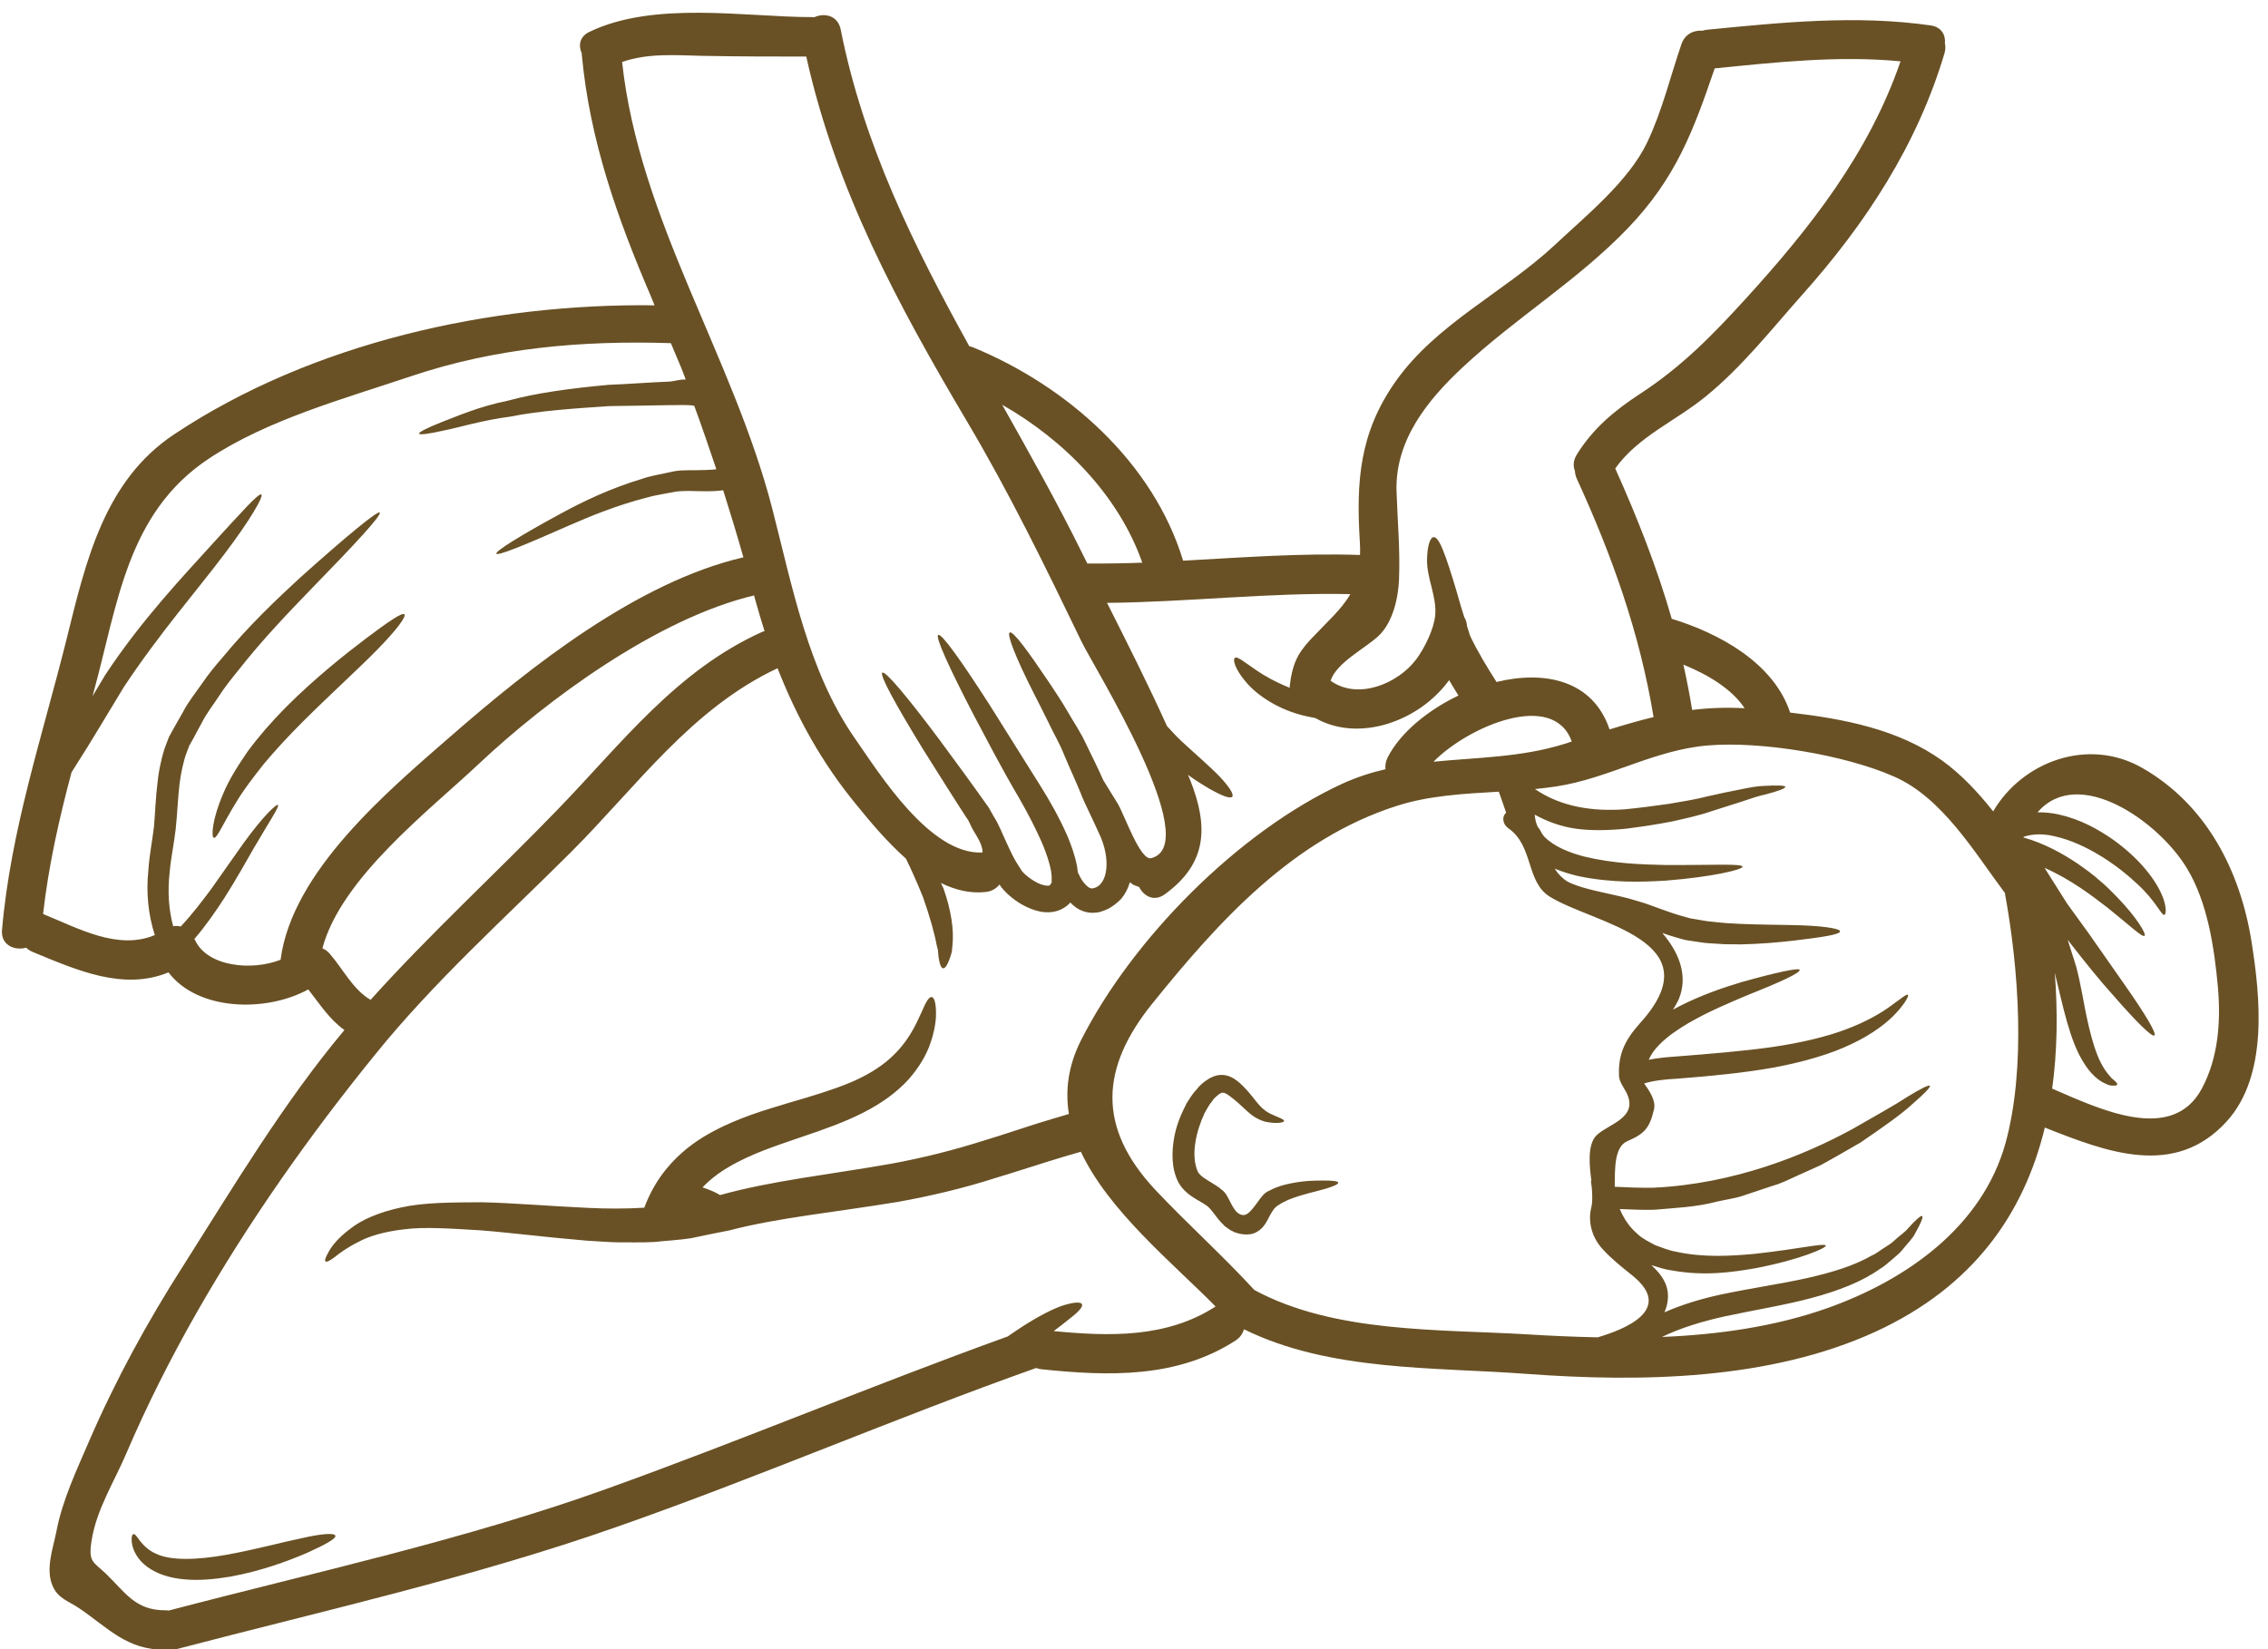 <?xml version="1.0" encoding="UTF-8" standalone="no"?><svg xmlns="http://www.w3.org/2000/svg" xmlns:xlink="http://www.w3.org/1999/xlink" fill="#695125" height="87.7" preserveAspectRatio="xMidYMid meet" version="1" viewBox="3.9 19.5 120.6 87.7" width="120.6" zoomAndPan="magnify"><g id="change1_1"><path d="M 43.43 49.141 C 43.09 47.938 42.727 46.75 42.355 45.574 C 41.797 45.652 41.312 45.625 40.852 45.617 C 40.629 45.609 40.387 45.609 40.203 45.617 C 40.113 45.617 39.984 45.633 39.875 45.641 L 39.574 45.695 C 39.148 45.785 38.727 45.836 38.332 45.953 C 36.711 46.367 35.305 46.945 34.137 47.457 C 31.809 48.488 30.355 49.082 30.293 48.945 C 30.238 48.816 31.543 47.992 33.809 46.766 C 34.941 46.156 36.352 45.473 38.059 44.961 C 38.477 44.812 38.93 44.746 39.387 44.641 L 39.758 44.562 C 39.875 44.547 39.973 44.527 40.117 44.52 C 40.398 44.508 40.621 44.508 40.867 44.508 C 41.258 44.5 41.645 44.5 41.992 44.457 C 41.613 43.332 41.23 42.207 40.816 41.082 C 40.512 41.012 39.957 41.055 39.484 41.047 C 38.379 41.07 37.316 41.082 36.305 41.098 C 34.32 41.23 32.535 41.355 31.047 41.656 C 29.539 41.852 28.363 42.223 27.527 42.391 C 26.695 42.578 26.215 42.641 26.184 42.562 C 26.164 42.488 26.59 42.262 27.387 41.949 C 28.199 41.641 29.352 41.125 30.883 40.816 C 32.375 40.406 34.227 40.152 36.277 39.965 C 37.281 39.93 38.344 39.84 39.449 39.797 C 39.727 39.789 40.008 39.684 40.285 39.684 C 40.316 39.684 40.344 39.684 40.363 39.684 C 40.113 38.984 39.848 38.426 39.574 37.75 C 34.844 37.602 30.301 37.988 25.773 39.504 C 22.223 40.699 18.121 41.816 14.984 43.906 C 10.629 46.805 10.156 51.684 8.867 56.352 C 8.848 56.406 8.832 56.465 8.82 56.527 C 9.039 56.156 9.262 55.785 9.492 55.402 C 11.457 52.426 13.664 50.125 15.188 48.434 C 16.719 46.766 17.668 45.688 17.801 45.801 C 17.918 45.898 17.227 47.129 15.828 48.973 C 14.453 50.809 12.371 53.188 10.484 56.043 C 9.602 57.484 8.742 58.957 7.926 60.223 C 7.848 60.34 7.781 60.461 7.703 60.578 C 7.043 63.051 6.48 65.547 6.191 68.105 C 6.191 68.113 6.199 68.113 6.199 68.113 C 8.086 68.879 10.168 70.055 12.133 69.23 C 11.781 68.16 11.664 66.957 11.789 65.785 C 11.84 65.008 12 64.199 12.086 63.484 C 12.152 62.723 12.176 61.922 12.281 61.074 C 12.316 60.746 12.371 60.41 12.449 60.074 C 12.516 59.754 12.621 59.363 12.734 59.09 L 12.816 58.875 L 12.859 58.762 L 12.879 58.707 L 12.914 58.637 L 12.93 58.613 L 13.16 58.195 C 13.32 57.918 13.473 57.645 13.629 57.371 C 13.914 56.812 14.305 56.344 14.641 55.855 C 14.977 55.359 15.348 54.91 15.719 54.484 C 17.156 52.738 18.633 51.355 19.867 50.215 C 22.379 47.965 23.984 46.652 24.09 46.758 C 24.215 46.883 22.797 48.418 20.457 50.816 C 19.293 52.027 17.906 53.449 16.555 55.172 C 16.215 55.59 15.863 56.031 15.555 56.504 C 15.25 56.98 14.879 57.434 14.621 57.957 C 14.48 58.219 14.34 58.469 14.203 58.734 L 13.984 59.125 L 13.969 59.141 L 13.957 59.18 L 13.914 59.293 L 13.832 59.508 C 13.711 59.816 13.668 60.039 13.594 60.336 C 13.531 60.613 13.48 60.914 13.445 61.215 C 13.355 61.992 13.328 62.793 13.242 63.598 C 13.141 64.449 12.984 65.156 12.922 65.883 C 12.805 66.918 12.871 67.883 13.109 68.762 C 13.25 68.734 13.383 68.742 13.508 68.777 C 14.133 68.113 14.66 67.414 15.145 66.762 C 15.816 65.812 16.395 64.98 16.883 64.297 C 17.883 62.918 18.602 62.242 18.68 62.312 C 18.77 62.391 18.227 63.18 17.387 64.625 C 16.969 65.352 16.477 66.238 15.844 67.238 C 15.395 67.93 14.879 68.691 14.234 69.441 C 14.242 69.445 14.25 69.453 14.258 69.469 C 14.895 70.914 17.277 71.152 18.82 70.543 C 19.426 65.848 24.516 61.578 27.848 58.672 C 32.082 54.98 37.773 50.453 43.43 49.141 Z M 44.438 53.102 C 44.48 53.086 44.516 53.082 44.555 53.066 C 44.383 52.516 44.215 51.961 44.059 51.398 C 44.039 51.32 44.02 51.242 43.996 51.168 C 38.875 52.383 32.996 56.699 29.332 60.152 C 26.738 62.598 22.039 66.191 21.043 69.938 C 21.176 69.992 21.309 70.074 21.426 70.215 C 22.133 71.02 22.656 72.121 23.605 72.676 C 26.785 69.141 30.285 65.938 33.586 62.52 C 36.98 59.008 39.875 55.156 44.438 53.102 Z M 61.719 49.469 C 62.691 49.477 63.668 49.461 64.641 49.426 C 63.395 45.871 60.496 42.906 57.191 41.027 C 58.664 43.648 60.148 46.281 61.488 49.008 C 61.566 49.16 61.641 49.312 61.719 49.469 Z M 81.453 56.492 C 81.285 56.219 81.117 55.953 80.957 55.672 C 79.379 57.855 76.168 59.012 73.848 57.691 C 73.57 57.637 73.281 57.582 72.988 57.496 C 71.73 57.141 70.699 56.43 70.148 55.766 C 69.559 55.074 69.449 54.59 69.559 54.492 C 69.684 54.375 70.105 54.742 70.707 55.148 C 71.16 55.457 71.762 55.793 72.48 56.078 C 72.48 56.031 72.48 55.98 72.488 55.934 C 72.613 54.883 72.863 54.281 73.598 53.5 C 74.492 52.551 75.234 51.914 75.703 51.098 C 71.383 51.004 67.086 51.523 62.766 51.562 C 63.855 53.723 64.953 55.902 65.953 58.113 C 66.184 58.371 66.43 58.637 66.707 58.902 C 67.484 59.621 68.246 60.27 68.762 60.809 C 69.266 61.348 69.523 61.746 69.426 61.871 C 69.32 61.996 68.883 61.828 68.238 61.465 C 67.902 61.27 67.496 61.02 67.07 60.711 C 67.105 60.797 67.141 60.887 67.184 60.977 C 68.176 63.48 68.086 65.422 65.848 67.055 C 65.277 67.477 64.719 67.168 64.473 66.672 L 64.41 66.652 C 64.312 66.609 64.191 66.582 64.109 66.52 C 64.066 66.492 64.023 66.457 63.98 66.422 C 63.891 66.727 63.746 67.027 63.523 67.301 C 63.34 67.496 63.066 67.699 62.949 67.762 L 62.832 67.832 C 62.766 67.859 62.691 67.895 62.621 67.922 C 62.473 67.973 62.328 68.035 62.172 68.035 C 61.879 68.078 61.566 68.008 61.312 67.883 C 61.102 67.777 60.949 67.637 60.809 67.496 C 60.762 67.555 60.738 67.582 60.738 67.586 L 60.734 67.586 L 60.711 67.602 L 60.645 67.664 L 60.496 67.77 C 60.062 68.051 59.566 68.051 59.203 67.98 C 58.832 67.902 58.527 67.762 58.246 67.609 C 57.965 67.449 57.723 67.266 57.484 67.051 C 57.379 66.957 57.211 66.77 57.156 66.699 C 57.105 66.629 57.078 66.59 57.051 66.539 C 56.883 66.75 56.645 66.902 56.324 66.938 C 55.492 67.035 54.695 66.832 53.934 66.461 C 53.977 66.559 54.027 66.66 54.074 66.762 C 54.473 67.895 54.641 68.973 54.543 69.816 C 54.535 69.914 54.527 70.012 54.516 70.102 C 54.492 70.188 54.473 70.266 54.453 70.332 C 54.402 70.48 54.359 70.598 54.312 70.703 C 54.219 70.898 54.137 71.004 54.051 70.996 C 53.969 70.992 53.906 70.871 53.855 70.656 C 53.828 70.551 53.809 70.418 53.793 70.266 C 53.785 70.195 53.781 70.109 53.773 70.027 C 53.754 69.949 53.73 69.871 53.711 69.781 C 53.594 69.141 53.328 68.188 52.969 67.184 C 52.66 66.426 52.355 65.734 52.074 65.168 C 51.055 64.262 50.152 63.18 49.449 62.312 C 47.602 60.074 46.27 57.652 45.246 55.039 C 40.656 57.195 37.777 61.305 34.27 64.812 C 30.742 68.336 26.98 71.703 23.844 75.59 C 20.328 79.922 17.102 84.5 14.34 89.34 C 12.969 91.75 11.719 94.227 10.629 96.77 C 9.98 98.301 9.016 99.797 8.766 101.465 C 8.59 102.578 8.855 102.555 9.527 103.191 C 10.547 104.168 11.09 105.16 12.707 105.141 C 12.77 105.141 12.816 105.148 12.871 105.156 C 20.672 103.105 28.57 101.41 36.176 98.676 C 43.328 96.105 50.336 93.156 57.484 90.578 C 57.637 90.473 57.797 90.359 57.965 90.25 C 58.797 89.691 59.621 89.23 60.285 88.977 C 60.93 88.754 61.363 88.719 61.43 88.859 C 61.508 89.012 61.195 89.32 60.672 89.719 C 60.461 89.887 60.211 90.082 59.93 90.293 C 62.898 90.578 65.934 90.668 68.539 88.984 C 66.238 86.652 62.844 83.898 61.375 80.754 C 60.789 80.922 60.215 81.09 59.645 81.27 C 58.715 81.555 57.832 81.855 56.926 82.121 C 55.152 82.695 53.332 83.121 51.641 83.422 C 48.266 83.98 45.262 84.262 42.699 84.934 C 41.992 85.07 41.312 85.211 40.652 85.352 C 39.973 85.457 39.316 85.484 38.672 85.555 C 38.035 85.59 37.422 85.566 36.828 85.574 C 36.227 85.566 35.66 85.512 35.109 85.484 C 32.914 85.301 31.055 85.059 29.457 84.934 C 27.855 84.84 26.492 84.742 25.43 84.875 C 24.355 84.996 23.523 85.238 22.934 85.562 C 22.344 85.859 21.945 86.156 21.691 86.363 C 21.426 86.559 21.266 86.637 21.211 86.586 C 21.156 86.547 21.195 86.391 21.371 86.086 C 21.539 85.77 21.887 85.328 22.504 84.867 C 23.109 84.379 24.047 83.969 25.242 83.715 C 26.449 83.449 27.867 83.449 29.527 83.441 C 31.188 83.477 33.09 83.645 35.215 83.742 C 36.156 83.785 37.145 83.793 38.16 83.73 C 38.449 82.953 38.859 82.234 39.363 81.633 C 40.027 80.828 40.816 80.234 41.594 79.797 C 43.16 78.922 44.617 78.531 45.871 78.145 C 47.129 77.781 48.203 77.453 49.086 77.086 C 49.973 76.715 50.656 76.289 51.172 75.84 C 52.203 74.938 52.598 73.988 52.871 73.402 C 53.133 72.793 53.289 72.508 53.445 72.527 C 53.578 72.543 53.695 72.855 53.668 73.59 C 53.648 73.953 53.57 74.43 53.367 75 C 53.172 75.574 52.801 76.238 52.223 76.895 C 51.637 77.547 50.816 78.16 49.824 78.664 C 48.84 79.168 47.695 79.578 46.457 79.992 C 45.227 80.418 43.863 80.844 42.629 81.578 C 42.125 81.871 41.664 82.227 41.258 82.648 C 41.629 82.781 41.941 82.898 42.164 83.047 C 42.18 83.051 42.18 83.059 42.188 83.059 C 44.949 82.289 48.023 81.969 51.293 81.391 C 52.922 81.09 54.555 80.691 56.301 80.133 C 57.176 79.871 58.086 79.559 59.008 79.266 C 59.566 79.09 60.152 78.922 60.738 78.746 C 60.539 77.504 60.691 76.203 61.375 74.84 C 64.113 69.426 69.77 63.711 75.297 61.172 C 76.051 60.832 76.805 60.586 77.574 60.41 C 77.547 60.207 77.582 59.992 77.695 59.77 C 78.355 58.484 79.797 57.281 81.453 56.492 Z M 87.094 59.062 C 87.223 59.02 87.352 58.98 87.477 58.938 C 86.504 56.191 81.969 58.133 80.125 60.012 C 82.453 59.781 84.801 59.781 87.094 59.062 Z M 91.137 73.883 C 95.094 69.488 88.613 68.629 86.309 67.188 C 85.031 66.395 85.457 64.484 84.102 63.547 C 83.836 63.367 83.723 62.961 83.988 62.723 C 83.863 62.348 83.73 61.977 83.598 61.605 C 81.754 61.711 79.887 61.809 78.176 62.359 C 72.656 64.121 68.727 68.469 65.176 72.871 C 62.43 76.273 62.207 79.445 65.344 82.793 C 67.059 84.609 68.914 86.273 70.602 88.109 C 74.848 90.402 80.383 90.188 85.094 90.465 C 86.332 90.543 87.59 90.598 88.852 90.625 C 90.215 90.227 92.996 89.168 90.676 87.316 C 90.141 86.887 89.613 86.469 89.148 85.965 C 88.566 85.352 88.316 84.512 88.52 83.695 C 88.586 83.449 88.574 83.039 88.543 82.668 L 88.496 82.312 L 88.523 82.312 C 88.434 81.613 88.273 80.391 88.797 79.879 C 89.441 79.258 91.09 78.949 90.363 77.566 C 90.25 77.355 90.008 77.027 89.992 76.742 C 89.93 75.527 90.336 74.777 91.137 73.883 Z M 93.879 57.258 C 94.773 57.148 95.695 57.113 96.672 57.168 C 95.969 56.113 94.672 55.359 93.414 54.848 C 93.59 55.645 93.75 56.449 93.879 57.258 Z M 104.961 22.762 C 101.668 22.445 98.355 22.809 95.078 23.137 C 93.949 26.441 93.023 28.965 90.461 31.637 C 87.758 34.449 84.5 36.395 81.668 39.043 C 79.816 40.773 78.078 42.906 78.16 45.625 C 78.211 47.184 78.355 48.727 78.293 50.293 C 78.258 51.277 77.973 52.586 77.219 53.305 C 76.527 53.969 74.98 54.723 74.652 55.703 C 76.098 56.75 78.246 55.863 79.215 54.555 C 79.656 53.961 80.141 52.969 80.215 52.242 C 80.312 51.242 79.77 50.273 79.781 49.273 C 79.797 48.539 79.938 48.098 80.125 48.07 C 80.328 48.043 80.535 48.469 80.773 49.133 C 81.004 49.781 81.285 50.691 81.566 51.691 C 81.633 51.906 81.699 52.117 81.762 52.324 C 81.844 52.453 81.898 52.613 81.906 52.793 C 81.965 52.977 82.02 53.152 82.074 53.32 C 82.48 54.172 82.969 54.973 83.477 55.77 C 86.035 55.148 88.602 55.668 89.488 58.293 C 90.277 58.051 91.047 57.824 91.828 57.637 C 91.094 53.172 89.621 49.047 87.734 44.934 C 87.68 44.801 87.652 44.676 87.645 44.547 C 87.547 44.297 87.551 44.004 87.734 43.695 C 88.594 42.297 89.746 41.336 91.117 40.441 C 93.324 39 94.945 37.344 96.715 35.402 C 100.18 31.602 103.281 27.637 104.961 22.762 Z M 110.551 80.266 C 111.625 76.324 111.25 71.031 110.516 67.043 C 110.516 67.027 110.516 67.016 110.516 67 C 108.902 64.848 107.188 61.922 104.609 60.797 C 101.977 59.637 97.531 58.91 94.723 59.145 C 91.844 59.383 89.441 60.906 86.637 61.328 C 86.27 61.383 85.898 61.426 85.52 61.465 C 86.93 62.43 88.621 62.66 90.285 62.543 C 91.102 62.465 91.918 62.355 92.656 62.25 C 93.375 62.125 94.043 62.023 94.672 61.859 C 95.289 61.719 95.859 61.594 96.387 61.496 C 96.895 61.391 97.336 61.305 97.699 61.297 C 98.418 61.258 98.824 61.27 98.832 61.348 C 98.844 61.43 98.469 61.57 97.77 61.754 C 97.414 61.828 96.992 61.969 96.527 62.129 C 96.043 62.285 95.492 62.457 94.883 62.652 C 94.277 62.863 93.562 63.02 92.801 63.191 C 92.039 63.34 91.258 63.457 90.391 63.57 C 89.531 63.66 88.477 63.695 87.617 63.562 C 86.875 63.449 86.16 63.184 85.508 62.828 C 85.527 63.059 85.574 63.27 85.664 63.465 C 85.766 63.59 85.836 63.711 85.891 63.828 C 85.945 63.891 85.98 63.969 86.051 64.031 C 86.582 64.547 87.363 64.848 88.125 65.051 C 89.676 65.43 91.195 65.477 92.445 65.504 C 94.961 65.52 96.547 65.414 96.559 65.598 C 96.559 65.742 95.031 66.133 92.465 66.336 C 91.18 66.414 89.621 66.461 87.875 66.105 C 87.457 66.008 87.016 65.883 86.574 65.699 C 86.75 65.988 86.973 66.203 87.223 66.371 C 87.309 66.414 87.395 66.461 87.488 66.496 C 88.16 66.777 89.039 66.938 90.07 67.176 C 90.32 67.23 90.605 67.309 90.859 67.387 C 91.117 67.461 91.383 67.539 91.66 67.645 C 92.227 67.84 92.754 68.055 93.281 68.203 L 93.68 68.312 C 93.75 68.348 93.953 68.363 94.078 68.391 C 94.359 68.434 94.66 68.504 94.91 68.516 C 95.176 68.547 95.434 68.574 95.695 68.594 C 95.953 68.609 96.211 68.621 96.465 68.637 C 97.48 68.68 98.406 68.68 99.195 68.699 C 100.762 68.727 101.746 68.875 101.746 69.035 C 101.738 69.203 100.789 69.348 99.23 69.531 C 98.449 69.621 97.512 69.703 96.449 69.727 C 96.184 69.719 95.91 69.719 95.633 69.719 C 95.344 69.699 95.051 69.684 94.758 69.664 C 94.449 69.648 94.184 69.586 93.891 69.551 C 93.73 69.516 93.633 69.523 93.422 69.469 L 92.961 69.336 C 92.723 69.273 92.508 69.195 92.289 69.117 C 93.145 70.109 93.695 71.359 93.172 72.633 C 93.102 72.793 92.988 72.988 92.863 73.199 C 92.969 73.137 93.082 73.082 93.184 73.023 C 94.406 72.402 95.547 72.023 96.488 71.738 C 98.406 71.199 99.535 70.969 99.594 71.074 C 99.664 71.234 98.551 71.738 96.75 72.457 C 95.855 72.836 94.777 73.281 93.672 73.918 C 93.137 74.238 92.578 74.605 92.129 75.066 C 91.887 75.309 91.691 75.574 91.57 75.863 C 92.066 75.762 92.562 75.723 93.031 75.688 C 94.828 75.547 96.566 75.406 98.098 75.191 C 99.629 74.969 100.984 74.652 102.059 74.246 C 103.137 73.844 103.961 73.359 104.465 72.98 C 104.996 72.605 105.289 72.34 105.359 72.41 C 105.398 72.465 105.246 72.801 104.785 73.312 C 104.309 73.848 103.516 74.473 102.391 75.008 C 101.27 75.555 99.852 75.965 98.273 76.266 C 96.68 76.555 94.945 76.723 93.109 76.867 C 92.445 76.902 91.844 76.965 91.328 77.121 C 91.594 77.504 91.961 78.02 91.852 78.496 C 91.621 79.469 91.375 79.789 90.438 80.188 C 89.719 80.496 89.777 81.703 89.762 82.617 C 90.43 82.648 91.109 82.68 91.809 82.668 C 96.141 82.465 99.887 80.922 102.41 79.543 C 103.645 78.832 104.672 78.266 105.359 77.812 C 106.062 77.383 106.469 77.184 106.52 77.246 C 106.566 77.309 106.254 77.645 105.633 78.18 C 105.035 78.742 104.059 79.426 102.828 80.266 C 102.188 80.633 101.484 81.047 100.719 81.465 C 100.32 81.648 99.906 81.836 99.48 82.023 C 99.055 82.215 98.629 82.438 98.148 82.57 C 97.68 82.73 97.195 82.891 96.707 83.051 C 96.219 83.234 95.688 83.289 95.164 83.414 C 94.113 83.695 92.988 83.742 91.852 83.84 C 91.234 83.855 90.637 83.828 90.031 83.801 C 90.25 84.316 90.551 84.77 90.957 85.113 C 91.234 85.379 91.586 85.547 91.926 85.727 C 92.289 85.855 92.641 86.008 93.023 86.07 C 94.512 86.398 95.961 86.293 97.141 86.191 C 99.508 85.938 100.949 85.582 100.988 85.75 C 101.023 85.859 99.668 86.484 97.246 86.949 C 96.035 87.16 94.535 87.379 92.82 87.07 C 92.453 87.027 92.09 86.902 91.711 86.785 C 92.297 87.328 92.73 87.93 92.555 88.824 C 92.523 88.992 92.465 89.145 92.41 89.293 C 93.344 88.879 94.367 88.574 95.406 88.348 C 97.055 88 98.613 87.781 99.977 87.477 C 101.348 87.168 102.535 86.797 103.43 86.273 C 103.676 86.176 103.855 86.008 104.051 85.891 C 104.246 85.758 104.449 85.652 104.59 85.512 C 104.883 85.23 105.184 85.051 105.379 84.805 C 105.789 84.352 106.051 84.129 106.113 84.176 C 106.176 84.219 106.051 84.539 105.75 85.07 C 105.625 85.352 105.328 85.629 105.043 85.988 C 104.895 86.176 104.699 86.316 104.512 86.484 C 104.309 86.645 104.113 86.848 103.867 86.984 C 102.934 87.656 101.652 88.152 100.234 88.531 C 98.816 88.914 97.246 89.16 95.66 89.5 C 94.414 89.773 93.262 90.125 92.27 90.605 C 95.273 90.48 98.266 90.062 101.074 89.07 C 105.246 87.586 109.312 84.766 110.551 80.266 Z M 123.625 69.586 C 124.094 72.543 124.52 76.699 122.305 79.141 C 119.535 82.18 115.91 80.766 112.633 79.469 C 111.527 84.039 108.844 87.922 103.641 90.32 C 98.008 92.906 91.152 93.016 85.094 92.57 C 80.133 92.199 74.605 92.445 70.047 90.195 C 69.984 90.418 69.852 90.625 69.609 90.789 C 66.496 92.809 62.844 92.695 59.293 92.324 C 59.191 92.316 59.09 92.289 59 92.254 C 51.516 94.91 44.219 98.07 36.73 100.695 C 29.07 103.387 21.176 105.141 13.336 107.195 C 13.168 107.242 13.008 107.242 12.859 107.215 C 12.809 107.223 12.762 107.238 12.707 107.238 C 10.637 107.266 9.66 106.078 8.094 105.023 C 7.543 104.652 7.004 104.52 6.711 103.875 C 6.297 102.973 6.723 101.848 6.898 100.953 C 7.207 99.312 7.969 97.699 8.625 96.176 C 10.035 92.91 11.746 89.781 13.664 86.785 C 16.344 82.562 18.992 78.125 22.215 74.281 C 21.418 73.715 20.895 72.891 20.293 72.121 C 18.051 73.352 14.418 73.27 12.859 71.215 C 10.461 72.199 8.016 71.109 5.648 70.133 C 5.508 70.074 5.387 70 5.293 69.902 C 4.668 70.074 3.93 69.762 4.008 68.949 C 4.469 63.625 6.164 58.621 7.445 53.473 C 8.457 49.398 9.426 45.086 13.152 42.605 C 20.477 37.727 29.984 35.625 38.707 35.738 C 38.637 35.574 38.574 35.414 38.512 35.262 C 36.723 31.098 35.246 26.918 34.836 22.391 C 34.836 22.375 34.836 22.363 34.836 22.34 C 34.648 21.93 34.711 21.445 35.242 21.195 C 38.688 19.531 43.57 20.41 47.066 20.41 C 47.113 20.41 47.156 20.418 47.199 20.418 C 47.734 20.168 48.449 20.316 48.602 21.062 C 49.824 27.219 52.508 32.605 55.445 37.918 C 55.508 37.93 55.578 37.945 55.641 37.973 C 60.613 40.02 65.215 44.059 66.812 49.32 C 69.949 49.148 73.082 48.91 76.219 49.016 C 76.227 48.805 76.227 48.586 76.211 48.355 C 76.008 45.109 76.184 42.535 78.098 39.805 C 80.258 36.723 83.879 35.047 86.574 32.531 C 88.23 30.977 90.504 29.141 91.492 27.066 C 92.289 25.387 92.711 23.594 93.309 21.852 C 93.492 21.309 93.969 21.098 94.422 21.133 C 94.5 21.109 94.582 21.09 94.668 21.082 C 98.648 20.691 102.59 20.285 106.566 20.852 C 107.141 20.938 107.363 21.363 107.32 21.805 C 107.355 21.957 107.355 22.133 107.301 22.32 C 105.859 27.191 103.102 31.41 99.73 35.18 C 98.105 37.008 96.52 39.027 94.609 40.578 C 93.004 41.898 91.02 42.695 89.789 44.414 C 90.969 47.043 92.012 49.684 92.793 52.41 C 95.344 53.188 98.219 54.766 99.09 57.398 C 101.926 57.727 104.84 58.281 107.16 59.941 C 108.195 60.684 109.074 61.633 109.887 62.652 C 111.426 60.012 114.926 58.691 117.812 60.34 C 121.215 62.285 123.023 65.797 123.625 69.586 Z M 61.355 66.184 C 61.363 66.184 61.375 66.211 61.375 66.211 L 61.426 66.297 C 61.496 66.414 61.578 66.492 61.656 66.582 C 61.824 66.742 61.93 66.77 62.02 66.742 C 62.809 66.602 63.004 65.191 62.336 63.812 C 62.18 63.457 62.012 63.117 61.844 62.754 C 61.668 62.383 61.488 62.012 61.355 61.66 C 61.055 60.93 60.762 60.312 60.496 59.672 C 60.25 59.035 59.902 58.469 59.645 57.91 C 59.379 57.355 59.105 56.84 58.867 56.363 C 57.902 54.465 57.426 53.227 57.59 53.137 C 57.766 53.039 58.551 54.109 59.734 55.867 C 60.027 56.309 60.348 56.793 60.672 57.344 C 60.984 57.895 61.367 58.441 61.668 59.105 C 61.957 59.699 62.285 60.355 62.566 60.992 C 62.809 61.383 63.066 61.801 63.348 62.262 C 63.691 62.844 64.535 65.289 65.113 65.141 C 67.984 64.414 62.031 54.926 61.406 53.617 C 59.496 49.656 57.559 45.68 55.309 41.895 C 51.629 35.676 48.344 29.594 46.773 22.508 C 45.344 22.508 43.094 22.508 41.215 22.469 C 39.781 22.434 38.336 22.32 36.98 22.797 C 37.891 31.195 42.859 38.422 44.957 46.52 C 46.023 50.656 46.875 55.207 49.363 58.777 C 50.664 60.641 53.355 64.98 56.148 64.84 C 56.148 64.402 55.855 64.012 55.609 63.582 L 55.457 63.27 L 55.383 63.117 L 55.359 63.086 L 55.309 63.012 C 55.184 62.82 55.066 62.633 54.941 62.445 C 54.703 62.066 54.465 61.703 54.242 61.348 C 53.793 60.633 53.383 59.977 52.996 59.371 C 51.504 56.938 50.656 55.387 50.816 55.273 C 50.984 55.172 52.125 56.531 53.836 58.816 C 54.258 59.391 54.723 60.02 55.219 60.699 C 55.465 61.039 55.715 61.391 55.98 61.754 C 56.105 61.934 56.238 62.125 56.371 62.305 L 56.422 62.375 L 56.449 62.418 L 56.465 62.43 L 56.5 62.492 L 56.582 62.641 L 56.758 62.949 C 57.004 63.324 57.203 63.855 57.422 64.316 C 57.617 64.742 57.82 65.191 58.062 65.547 C 58.121 65.625 58.203 65.766 58.223 65.805 C 58.328 65.93 58.336 65.93 58.426 66.016 C 58.582 66.156 58.758 66.281 58.945 66.387 C 59.293 66.602 59.672 66.637 59.727 66.582 L 59.789 66.484 C 59.805 66.461 59.84 66.422 59.832 66.406 L 59.82 66.395 C 59.809 66.379 59.809 66.379 59.82 66.371 L 59.824 66.129 L 59.789 65.812 C 59.707 65.379 59.551 64.926 59.371 64.477 C 58.992 63.582 58.539 62.723 58.078 61.922 C 57.105 60.27 56.344 58.777 55.668 57.512 C 54.352 54.973 53.617 53.359 53.793 53.27 C 53.961 53.172 54.996 54.609 56.539 57.016 C 57.293 58.223 58.195 59.656 59.195 61.25 C 59.707 62.066 60.211 62.949 60.648 63.934 C 60.859 64.438 61.055 64.969 61.172 65.574 C 61.188 65.68 61.203 65.793 61.215 65.902 C 61.223 65.91 61.23 65.926 61.234 65.938 L 61.34 66.148 Z M 113.164 71.242 C 113.324 73.352 113.297 75.422 113.023 77.398 C 115.484 78.453 119.402 80.375 120.988 77.383 C 121.863 75.734 121.996 73.828 121.836 71.996 C 121.645 69.922 121.297 67.52 120.199 65.695 C 118.699 63.184 114.414 60.18 112.246 62.703 C 112.625 62.695 113.012 62.738 113.371 62.816 C 114.531 63.074 115.488 63.613 116.285 64.172 C 117.078 64.742 117.707 65.359 118.16 65.945 C 118.613 66.527 118.887 67.078 118.996 67.488 C 119.109 67.922 119.055 68.141 118.984 68.16 C 118.824 68.176 118.535 67.414 117.539 66.504 C 117.055 66.043 116.426 65.539 115.68 65.07 C 114.938 64.609 114.059 64.172 113.121 63.969 C 112.52 63.828 111.969 63.848 111.508 64.004 C 111.508 64.016 111.5 64.023 111.492 64.039 C 112.625 64.359 113.566 64.891 114.363 65.422 C 114.805 65.73 115.211 66.023 115.555 66.336 C 115.918 66.637 116.219 66.945 116.488 67.223 C 117.574 68.355 118.035 69.188 117.938 69.266 C 117.812 69.371 117.152 68.719 115.98 67.785 C 115.141 67.133 114.004 66.266 112.609 65.652 C 112.641 65.688 112.668 65.723 112.688 65.766 C 113.07 66.371 113.449 66.973 113.812 67.547 C 114.211 68.098 114.598 68.637 114.969 69.145 C 115.688 70.172 116.336 71.102 116.883 71.879 C 117.98 73.445 118.586 74.465 118.461 74.57 C 118.328 74.668 117.48 73.828 116.227 72.387 C 115.59 71.684 114.867 70.789 114.086 69.789 C 114.008 69.691 113.926 69.578 113.848 69.48 C 113.996 69.941 114.148 70.426 114.305 70.922 C 114.562 71.914 114.688 72.793 114.859 73.59 C 115.027 74.379 115.211 75.07 115.43 75.617 C 115.637 76.156 115.91 76.539 116.105 76.75 C 116.188 76.867 116.328 76.953 116.391 77.02 C 116.461 77.09 116.496 77.148 116.477 77.188 C 116.461 77.223 116.398 77.246 116.301 77.238 C 116.195 77.238 116.07 77.246 115.875 77.141 C 115.477 76.98 115.035 76.582 114.688 75.996 C 113.953 74.84 113.598 73.012 113.164 71.242" fill="inherit"/><path d="M 75.059 82.395 C 75.074 82.48 74.812 82.598 74.332 82.738 C 73.855 82.879 73.145 83.012 72.391 83.316 C 72.207 83.402 72.027 83.492 71.863 83.605 L 71.793 83.645 L 71.77 83.676 C 71.719 83.715 71.668 83.758 71.66 83.777 C 71.629 83.82 71.559 83.918 71.508 84.004 C 71.383 84.184 71.32 84.43 71.047 84.766 C 70.906 84.926 70.648 85.105 70.383 85.141 C 70.141 85.176 69.906 85.141 69.734 85.094 L 69.664 85.07 L 69.629 85.062 C 69.602 85.059 69.523 85.023 69.523 85.023 L 69.426 84.973 L 69.328 84.926 L 69.176 84.82 L 69.02 84.707 L 68.922 84.602 C 68.852 84.535 68.789 84.469 68.734 84.402 C 68.512 84.137 68.344 83.875 68.176 83.715 L 68.148 83.688 L 68.133 83.676 L 68.062 83.617 C 67.992 83.57 67.93 83.527 67.883 83.5 L 67.488 83.27 C 67.199 83.094 66.793 82.812 66.562 82.383 C 66.176 81.641 66.211 80.738 66.324 80.074 C 66.434 79.375 66.703 78.754 66.992 78.188 C 67.168 77.91 67.332 77.637 67.566 77.398 C 67.621 77.328 67.652 77.285 67.742 77.203 L 67.895 77.07 C 67.938 77.027 68.023 76.973 68.105 76.922 C 68.184 76.867 68.254 76.82 68.352 76.785 C 68.52 76.699 68.746 76.652 68.957 76.672 C 69.18 76.691 69.344 76.77 69.496 76.855 C 69.762 77.02 69.949 77.211 70.109 77.379 C 70.258 77.539 70.406 77.707 70.535 77.875 C 70.664 78.035 70.77 78.18 70.871 78.285 C 71.074 78.512 71.285 78.656 71.496 78.754 C 71.914 78.949 72.195 79.027 72.18 79.125 C 72.164 79.188 71.895 79.27 71.355 79.188 C 71.098 79.16 70.746 79.02 70.434 78.781 C 70.273 78.656 70.133 78.516 69.984 78.383 C 69.852 78.258 69.707 78.125 69.531 77.98 C 69.371 77.848 69.211 77.727 69.062 77.648 C 68.902 77.594 68.891 77.602 68.77 77.664 C 68.746 77.672 68.715 77.699 68.684 77.727 C 68.656 77.75 68.629 77.762 68.574 77.816 L 68.426 77.957 C 68.426 77.973 68.371 78.043 68.344 78.082 C 68.195 78.25 68.078 78.477 67.953 78.699 C 67.52 79.629 67.199 80.906 67.59 81.809 C 67.68 81.977 67.84 82.102 68.098 82.262 C 68.23 82.348 68.363 82.418 68.539 82.535 C 68.637 82.59 68.699 82.648 68.762 82.688 L 68.852 82.766 L 68.902 82.801 C 68.922 82.82 68.953 82.848 68.953 82.848 L 69.008 82.906 C 69.32 83.246 69.496 84.137 70.039 84.121 C 70.434 84.105 70.859 83.184 71.18 82.953 L 71.215 82.926 L 71.273 82.883 L 71.297 82.871 L 71.391 82.828 C 71.641 82.688 71.887 82.605 72.117 82.535 C 73.047 82.285 73.773 82.289 74.27 82.285 C 74.766 82.285 75.051 82.316 75.059 82.395" fill="inherit"/><path d="M 60.738 67.586 C 60.727 67.594 60.734 67.594 60.734 67.586 L 60.738 67.586" fill="inherit"/><path d="M 25.402 52.172 C 25.516 52.293 24.977 53.012 23.965 54.047 C 22.957 55.078 21.488 56.398 19.965 57.918 C 19.203 58.68 18.52 59.426 17.926 60.133 C 17.359 60.852 16.855 61.508 16.5 62.102 C 15.766 63.277 15.445 64.102 15.27 64.059 C 15.129 64.023 15.172 63.086 15.766 61.719 C 16.047 61.027 16.516 60.27 17.066 59.469 C 17.645 58.684 18.344 57.875 19.129 57.086 C 20.707 55.512 22.273 54.281 23.41 53.418 C 24.551 52.562 25.289 52.055 25.402 52.172" fill="inherit"/><path d="M 21.734 101.18 C 21.77 101.332 21.195 101.652 20.211 102.094 C 19.219 102.52 17.805 103.051 16.145 103.352 C 15.305 103.492 14.488 103.57 13.719 103.496 C 12.957 103.438 12.238 103.211 11.727 102.828 C 11.211 102.453 10.98 101.961 10.922 101.613 C 10.867 101.285 10.922 101.117 10.984 101.094 C 11.07 101.059 11.18 101.227 11.348 101.453 C 11.504 101.652 11.77 101.945 12.168 102.121 C 12.965 102.52 14.391 102.465 15.934 102.191 C 17.492 101.91 18.902 101.52 19.953 101.305 C 20.992 101.066 21.699 101.012 21.734 101.18" fill="inherit"/></g></svg>